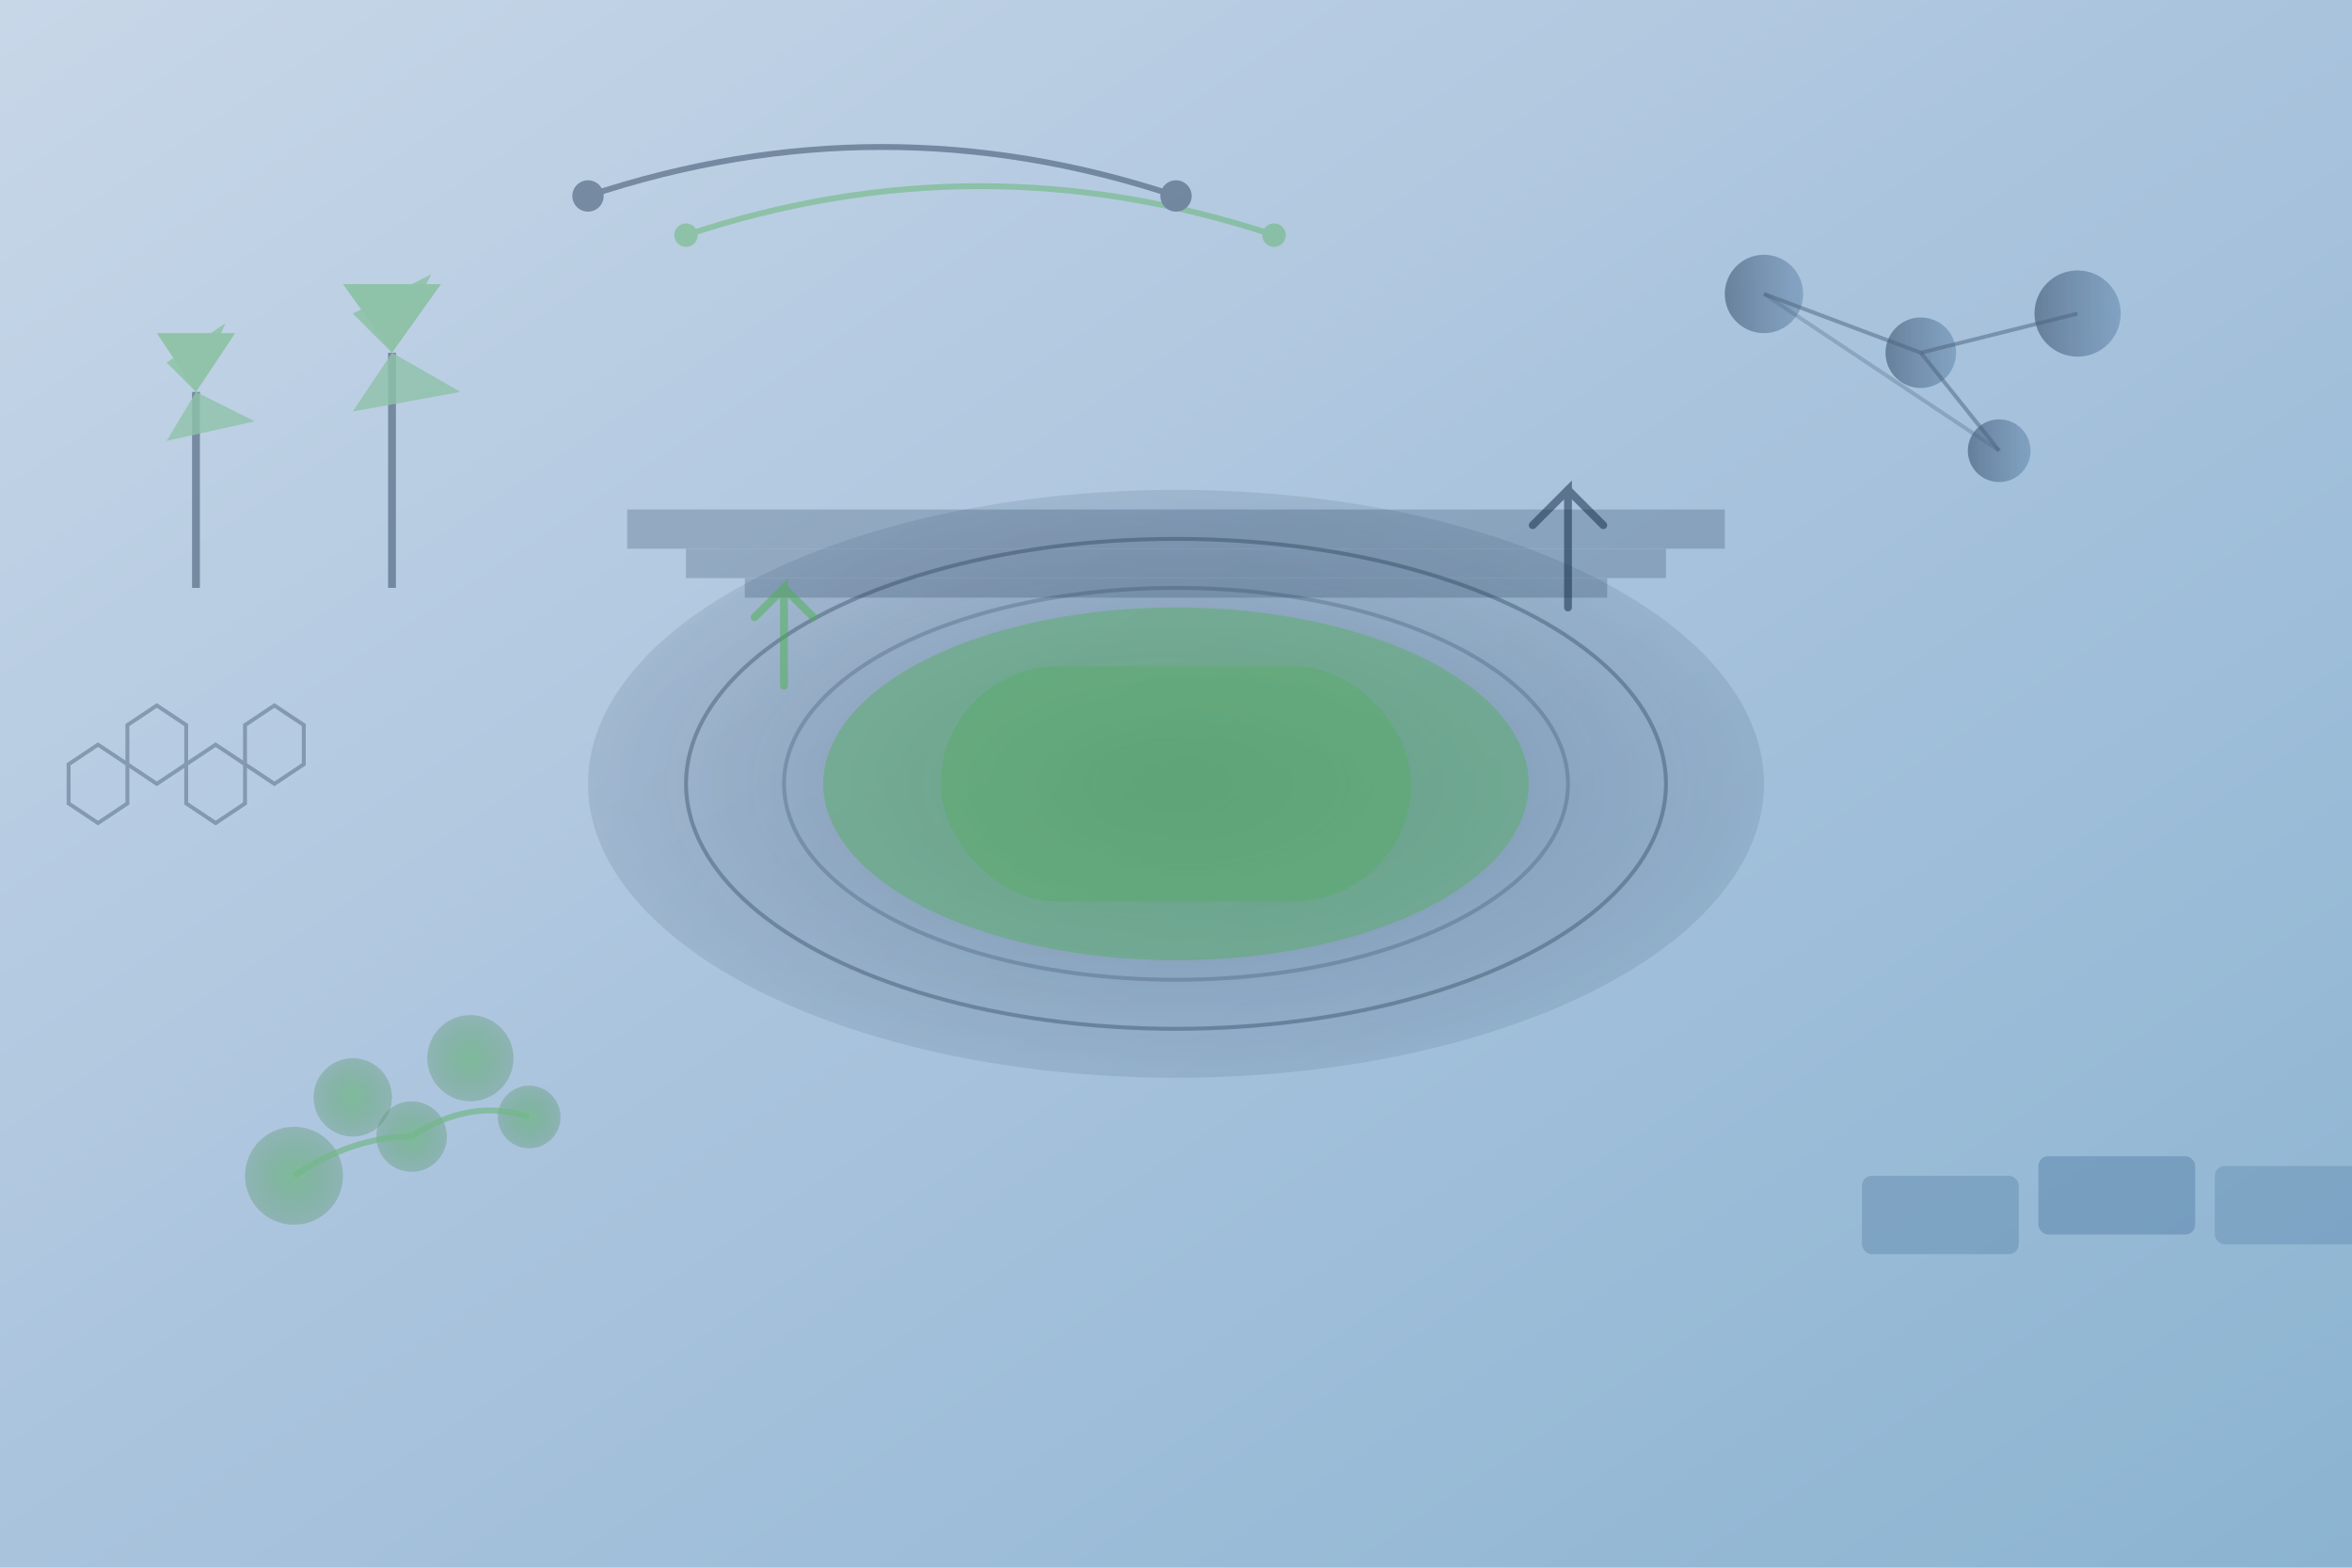 <svg width="1200" height="800" viewBox="0 0 1200 800" xmlns="http://www.w3.org/2000/svg">
  <defs>
    <linearGradient id="sustainableBg" x1="0%" y1="0%" x2="100%" y2="100%">
      <stop offset="0%" style="stop-color:#C8D7E8;stop-opacity:1" />
      <stop offset="50%" style="stop-color:#A9C3DD;stop-opacity:1" />
      <stop offset="100%" style="stop-color:#8BB4D1;stop-opacity:1" />
    </linearGradient>
    <radialGradient id="greenGradient" cx="50%" cy="50%" r="50%">
      <stop offset="0%" style="stop-color:#4CAF50;stop-opacity:0.8" />
      <stop offset="100%" style="stop-color:#2E7D32;stop-opacity:0.4" />
    </radialGradient>
    <linearGradient id="blueGradient" x1="0%" y1="0%" x2="100%" y2="0%">
      <stop offset="0%" style="stop-color:#0C233F;stop-opacity:0.7" />
      <stop offset="100%" style="stop-color:#2d5a87;stop-opacity:0.5" />
    </linearGradient>
    <radialGradient id="stadiumGrad" cx="50%" cy="50%" r="50%">
      <stop offset="0%" style="stop-color:#0C233F;stop-opacity:0.3" />
      <stop offset="100%" style="stop-color:#0C233F;stop-opacity:0.1" />
    </radialGradient>
  </defs>

  <!-- Background -->
  <rect width="1200" height="800" fill="url(#sustainableBg)" />

  <!-- Modern stadium aerial view (abstract) -->
  <g transform="translate(600, 400)">
    <!-- Stadium bowl -->
    <ellipse cx="0" cy="0" rx="300" ry="150" fill="url(#stadiumGrad)" />
    <ellipse cx="0" cy="0" rx="250" ry="125" fill="none" stroke="#0C233F" stroke-width="2" opacity="0.3" />
    <ellipse cx="0" cy="0" rx="200" ry="100" fill="none" stroke="#0C233F" stroke-width="2" opacity="0.2" />

    <!-- Stadium field -->
    <ellipse cx="0" cy="0" rx="180" ry="90" fill="#4CAF50" opacity="0.4" />
    <rect x="-120" y="-60" width="240" height="120" rx="60" fill="#4CAF50" opacity="0.3" />

    <!-- Stadium structure -->
    <g opacity="0.2">
      <rect x="-280" y="-140" width="560" height="20" fill="#0C233F" />
      <rect x="-250" y="-120" width="500" height="15" fill="#0C233F" />
      <rect x="-220" y="-105" width="440" height="10" fill="#0C233F" />
    </g>
  </g>

  <!-- Sustainable growth elements -->
  <g opacity="0.6">
    <!-- Growing tree/organic shapes -->
    <g transform="translate(150, 600)">
      <circle cx="0" cy="0" r="25" fill="url(#greenGradient)" />
      <circle cx="30" cy="-40" r="20" fill="url(#greenGradient)" />
      <circle cx="60" cy="-20" r="18" fill="url(#greenGradient)" />
      <circle cx="90" cy="-60" r="22" fill="url(#greenGradient)" />
      <circle cx="120" cy="-30" r="16" fill="url(#greenGradient)" />

      <!-- Connecting growth lines -->
      <path d="M0,0 Q30,-20 60,-20 Q90,-40 120,-30"
            stroke="#4CAF50"
            stroke-width="3"
            fill="none"
            opacity="0.7" />
    </g>

    <!-- Partnership connection nodes -->
    <g transform="translate(900, 150)">
      <circle cx="0" cy="0" r="20" fill="url(#blueGradient)" />
      <circle cx="80" cy="30" r="18" fill="url(#blueGradient)" />
      <circle cx="160" cy="10" r="22" fill="url(#blueGradient)" />
      <circle cx="120" cy="80" r="16" fill="url(#blueGradient)" />

      <!-- Connection lines -->
      <line x1="0" y1="0" x2="80" y2="30" stroke="#0C233F" stroke-width="2" opacity="0.5" />
      <line x1="80" y1="30" x2="160" y2="10" stroke="#0C233F" stroke-width="2" opacity="0.5" />
      <line x1="80" y1="30" x2="120" y2="80" stroke="#0C233F" stroke-width="2" opacity="0.5" />
      <line x1="0" y1="0" x2="120" y2="80" stroke="#0C233F" stroke-width="2" opacity="0.3" />
    </g>
  </g>

  <!-- Sustainable development symbols -->
  <g opacity="0.4">
    <!-- Wind turbines -->
    <g transform="translate(100, 200)">
      <line x1="0" y1="0" x2="0" y2="100" stroke="#0C233F" stroke-width="4" />
      <path d="M0,0 L-20,-30 L20,-30 Z" fill="#4CAF50" />
      <path d="M0,0 L30,15 L-15,25 Z" fill="#4CAF50" opacity="0.8" />
      <path d="M0,0 L-15,-15 L15,-35 Z" fill="#4CAF50" opacity="0.9" />
    </g>

    <g transform="translate(200, 180)">
      <line x1="0" y1="0" x2="0" y2="120" stroke="#0C233F" stroke-width="4" />
      <path d="M0,0 L-25,-35 L25,-35 Z" fill="#4CAF50" />
      <path d="M0,0 L35,20 L-20,30 Z" fill="#4CAF50" opacity="0.8" />
      <path d="M0,0 L-20,-20 L20,-40 Z" fill="#4CAF50" opacity="0.9" />
    </g>

    <!-- Solar panels -->
    <g transform="translate(950, 600)">
      <rect x="0" y="0" width="80" height="40" fill="#2d5a87" opacity="0.6" rx="5" />
      <rect x="90" y="-10" width="80" height="40" fill="#2d5a87" opacity="0.7" rx="5" />
      <rect x="180" y="-5" width="80" height="40" fill="#2d5a87" opacity="0.5" rx="5" />
    </g>
  </g>

  <!-- Growth arrows -->
  <g opacity="0.5">
    <g transform="translate(400, 300)">
      <path d="M0,50 L0,0 L-15,15" stroke="#4CAF50" stroke-width="4" fill="none" stroke-linecap="round" />
      <path d="M0,0 L15,15" stroke="#4CAF50" stroke-width="4" fill="none" stroke-linecap="round" />
    </g>
    <g transform="translate(800, 250)">
      <path d="M0,60 L0,0 L-18,18" stroke="#0C233F" stroke-width="4" fill="none" stroke-linecap="round" />
      <path d="M0,0 L18,18" stroke="#0C233F" stroke-width="4" fill="none" stroke-linecap="round" />
    </g>
  </g>

  <!-- Abstract data visualization -->
  <g transform="translate(50, 400)" opacity="0.3">
    <!-- Hexagonal pattern representing data/analytics -->
    <g fill="none" stroke="#0C233F" stroke-width="2">
      <polygon points="0,20 15,10 15,-10 0,-20 -15,-10 -15,10" />
      <polygon points="30,0 45,-10 45,-30 30,-40 15,-30 15,-10" />
      <polygon points="60,20 75,10 75,-10 60,-20 45,-10 45,10" />
      <polygon points="90,0 105,-10 105,-30 90,-40 75,-30 75,-10" />
    </g>
  </g>

  <!-- Partnership bridges/connections -->
  <g opacity="0.4" transform="translate(300, 100)">
    <path d="M0,0 Q150,-50 300,0" stroke="#0C233F" stroke-width="3" fill="none" />
    <path d="M50,20 Q200,-30 350,20" stroke="#4CAF50" stroke-width="3" fill="none" />
    <circle cx="0" cy="0" r="8" fill="#0C233F" />
    <circle cx="300" cy="0" r="8" fill="#0C233F" />
    <circle cx="50" cy="20" r="6" fill="#4CAF50" />
    <circle cx="350" cy="20" r="6" fill="#4CAF50" />
  </g>
</svg>